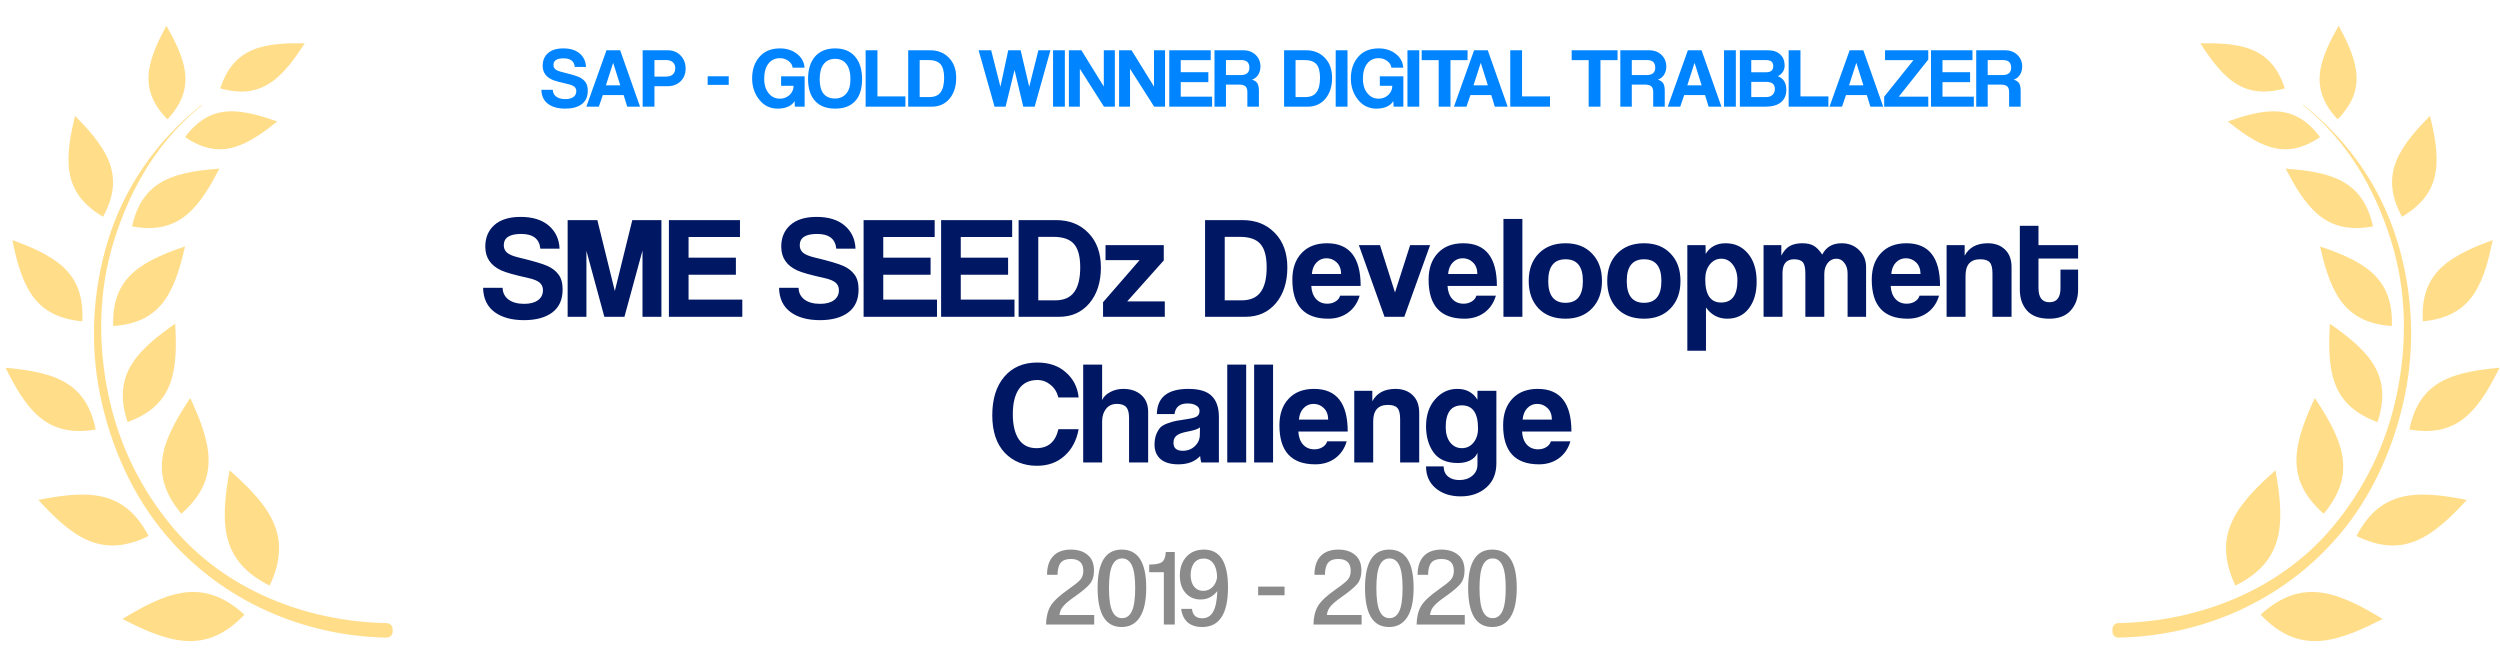 <svg width="412" height="108" viewBox="0 0 412 108" fill="none" xmlns="http://www.w3.org/2000/svg">
<path d="M63.73 102.684C50.449 102.441 37.276 97.259 28.663 87.136C23.18 80.691 19.507 73.097 17.814 64.85C16.123 56.605 16.223 47.976 18.715 39.894C21.654 30.369 26.404 22.906 33.294 17.334L33.233 17.279C25.567 23.369 20.432 31.087 17.801 39.614C15.26 47.849 14.774 56.68 16.497 65.08C18.22 73.478 21.788 81.641 27.377 88.211C36.719 99.191 50.156 104.814 63.691 105.082C63.969 105.087 64.21 104.991 64.409 104.797C64.608 104.603 64.707 104.363 64.707 104.085V103.681C64.707 103.138 64.271 102.695 63.729 102.685L63.73 102.684ZM11.489 23.502C11.256 25.207 11.199 26.813 11.435 28.302C11.67 29.789 12.207 31.177 13.164 32.455C14.046 33.631 15.289 34.722 16.988 35.719C17.929 33.986 18.432 32.411 18.579 30.953C18.739 29.364 18.482 27.897 17.916 26.501C17.35 25.101 16.473 23.754 15.395 22.416C14.504 21.309 13.474 20.207 12.366 19.087C11.994 20.622 11.68 22.098 11.489 23.501V23.502ZM25.677 7.805C25.079 9.237 24.658 10.624 24.52 11.972C24.382 13.318 24.526 14.649 25.064 15.981C25.552 17.193 26.369 18.415 27.594 19.662C28.789 18.388 29.577 17.146 30.038 15.923C30.545 14.578 30.66 13.243 30.491 11.9C30.323 10.558 29.87 9.183 29.24 7.765C28.73 6.619 28.105 5.447 27.418 4.243C26.759 5.46 26.162 6.645 25.677 7.804V7.805ZM42.507 22.366C43.56 21.684 44.62 20.883 45.702 20.017C44.393 19.555 43.129 19.149 41.914 18.853C40.408 18.487 38.971 18.288 37.612 18.362C36.262 18.435 34.971 18.787 33.739 19.525C32.619 20.196 31.539 21.193 30.498 22.597C31.944 23.58 33.293 24.165 34.572 24.429C35.98 24.72 37.315 24.625 38.615 24.249C39.917 23.872 41.207 23.21 42.507 22.366ZM3.189 64.745C4.142 66.256 5.172 67.573 6.356 68.6C7.538 69.626 8.895 70.374 10.514 70.75C12.011 71.098 13.739 71.134 15.768 70.786C15.36 68.763 14.705 67.162 13.843 65.895C12.91 64.523 11.725 63.528 10.341 62.795C8.956 62.062 7.356 61.577 5.6 61.233C4.137 60.947 2.565 60.758 0.919 60.608C1.653 62.089 2.396 63.487 3.189 64.746V64.745ZM3.146 44.047C3.671 45.726 4.316 47.236 5.179 48.507C6.04 49.776 7.139 50.827 8.584 51.593C9.915 52.3 11.544 52.769 13.553 52.952C13.673 50.936 13.452 49.255 12.954 47.834C12.412 46.293 11.539 45.049 10.412 44.005C9.287 42.965 7.89 42.101 6.306 41.329C4.991 40.689 3.553 40.115 2.036 39.559C2.359 41.144 2.711 42.654 3.147 44.047H3.146ZM29.277 45.072C29.745 43.693 30.133 42.192 30.494 40.614C28.959 41.135 27.506 41.674 26.185 42.279C24.591 43.008 23.175 43.838 22.016 44.861C20.863 45.878 19.958 47.101 19.381 48.625C18.849 50.033 18.589 51.707 18.66 53.726C20.675 53.592 22.313 53.163 23.659 52.489C25.117 51.759 26.242 50.734 27.135 49.483C28.03 48.231 28.712 46.737 29.277 45.072ZM33.927 31.694C34.708 30.501 35.439 29.182 36.162 27.786C34.588 27.905 33.085 28.061 31.692 28.31C30.005 28.612 28.461 29.054 27.111 29.74C25.769 30.421 24.613 31.358 23.692 32.663C22.844 33.864 22.189 35.383 21.763 37.306C23.7 37.667 25.355 37.659 26.791 37.349C28.351 37.014 29.667 36.317 30.82 35.349C31.973 34.381 32.984 33.133 33.926 31.694H33.927ZM25.028 104.255C26.873 104.977 28.659 105.475 30.397 105.612C32.133 105.749 33.838 105.522 35.53 104.789C37.105 104.106 38.684 102.98 40.283 101.298C38.573 99.735 36.919 98.723 35.295 98.151C33.554 97.538 31.837 97.43 30.115 97.688C28.395 97.946 26.648 98.569 24.859 99.419C23.333 100.143 21.778 101.033 20.181 102.004C21.844 102.861 23.458 103.639 25.027 104.254L25.028 104.255ZM9.882 85.96C11.298 87.213 12.735 88.243 14.244 88.935C15.75 89.626 17.351 89.98 19.11 89.879C20.739 89.785 22.514 89.3 24.486 88.329C23.468 86.378 22.323 84.938 21.064 83.901C19.706 82.781 18.204 82.122 16.581 81.79C14.955 81.457 13.186 81.441 11.303 81.615C9.716 81.761 8.044 82.044 6.305 82.387C7.505 83.689 8.686 84.903 9.882 85.96H9.882ZM33.286 70.266C32.766 68.753 32.097 67.198 31.355 65.595C30.377 67.064 29.478 68.499 28.732 69.915C27.851 71.588 27.19 73.227 26.875 74.856C26.561 76.486 26.595 78.127 27.109 79.809C27.585 81.37 28.478 82.98 29.887 84.664C31.54 83.214 32.668 81.76 33.378 80.29C34.144 78.704 34.429 77.09 34.368 75.433C34.307 73.78 33.903 72.057 33.287 70.266H33.286ZM28.947 58.074C29.011 56.589 28.963 55.005 28.865 53.351C27.51 54.3 26.239 55.242 25.113 56.214C23.762 57.381 22.614 58.597 21.773 59.925C20.935 61.246 20.399 62.699 20.269 64.357C20.149 65.889 20.372 67.602 21.02 69.556C22.959 68.85 24.442 67.964 25.566 66.924C26.785 65.792 27.593 64.47 28.11 62.993C28.628 61.513 28.869 59.859 28.946 58.074H28.947ZM41.689 81.216C40.553 79.979 39.242 78.754 37.836 77.509C37.508 79.35 37.24 81.121 37.116 82.803C36.97 84.783 37.02 86.636 37.4 88.332C37.78 90.028 38.502 91.589 39.703 92.991C40.822 94.297 42.364 95.474 44.442 96.504C45.432 94.406 45.911 92.527 45.979 90.809C46.051 88.966 45.648 87.295 44.893 85.727C44.141 84.161 43.032 82.677 41.689 81.216V81.216ZM46.154 7.235C44.577 7.367 43.123 7.639 41.833 8.149C40.545 8.657 39.407 9.415 38.453 10.527C37.58 11.545 36.853 12.865 36.299 14.566C38.021 15.052 39.522 15.183 40.855 15.025C42.312 14.852 43.575 14.328 44.712 13.544C45.851 12.758 46.886 11.7 47.874 10.463C48.679 9.455 49.45 8.331 50.221 7.138C48.806 7.114 47.445 7.129 46.155 7.236L46.154 7.235Z" fill="#FFDD89"/>
<path d="M349.105 102.684C362.387 102.441 375.559 97.259 384.172 87.136C389.656 80.691 393.329 73.097 395.021 64.85C396.712 56.605 396.613 47.976 394.12 39.894C391.181 30.369 386.432 22.906 379.542 17.334L379.602 17.279C387.268 23.369 392.404 31.087 395.034 39.614C397.576 47.849 398.062 56.68 396.338 65.08C394.615 73.478 391.048 81.641 385.458 88.211C376.116 99.191 362.68 104.814 349.144 105.082C348.866 105.087 348.626 104.991 348.427 104.797C348.228 104.603 348.128 104.363 348.128 104.085V103.681C348.128 103.138 348.564 102.695 349.106 102.685L349.105 102.684ZM401.347 23.502C401.58 25.207 401.637 26.813 401.4 28.302C401.165 29.789 400.629 31.177 399.671 32.455C398.79 33.631 397.547 34.722 395.848 35.719C394.907 33.986 394.404 32.411 394.257 30.953C394.096 29.364 394.354 27.897 394.919 26.501C395.486 25.101 396.363 23.754 397.441 22.416C398.332 21.309 399.362 20.207 400.469 19.087C400.841 20.622 401.155 22.098 401.347 23.501V23.502ZM387.158 7.805C387.756 9.237 388.177 10.624 388.316 11.972C388.454 13.318 388.309 14.649 387.772 15.981C387.283 17.193 386.467 18.415 385.242 19.662C384.046 18.388 383.258 17.146 382.797 15.923C382.291 14.578 382.175 13.243 382.344 11.9C382.513 10.558 382.965 9.183 383.596 7.765C384.106 6.619 384.731 5.447 385.418 4.243C386.076 5.46 386.673 6.645 387.158 7.804V7.805ZM370.328 22.366C369.276 21.684 368.215 20.883 367.133 20.017C368.442 19.555 369.707 19.149 370.921 18.853C372.428 18.487 373.864 18.288 375.223 18.362C376.573 18.435 377.864 18.787 379.096 19.525C380.217 20.196 381.297 21.193 382.338 22.597C380.891 23.58 379.543 24.165 378.263 24.429C376.856 24.72 375.52 24.625 374.22 24.249C372.918 23.872 371.629 23.21 370.328 22.366ZM409.646 64.745C408.693 66.256 407.663 67.573 406.479 68.6C405.297 69.626 403.94 70.374 402.322 70.75C400.825 71.098 399.096 71.134 397.067 70.786C397.475 68.763 398.13 67.162 398.992 65.895C399.925 64.523 401.111 63.528 402.495 62.795C403.879 62.062 405.48 61.577 407.235 61.233C408.698 60.947 410.27 60.758 411.917 60.608C411.182 62.089 410.439 63.487 409.646 64.746V64.745ZM409.69 44.047C409.165 45.726 408.52 47.236 407.657 48.507C406.795 49.776 405.696 50.827 404.251 51.593C402.921 52.3 401.292 52.769 399.283 52.952C399.163 50.936 399.383 49.255 399.882 47.834C400.423 46.293 401.297 45.049 402.424 44.005C403.549 42.965 404.946 42.101 406.529 41.329C407.844 40.689 409.282 40.115 410.799 39.559C410.476 41.144 410.125 42.654 409.689 44.047H409.69ZM383.559 45.072C383.09 43.693 382.703 42.192 382.342 40.614C383.876 41.135 385.329 41.674 386.65 42.279C388.244 43.008 389.66 43.838 390.819 44.861C391.973 45.878 392.878 47.101 393.454 48.625C393.987 50.033 394.247 51.707 394.175 53.726C392.16 53.592 390.522 53.163 389.176 52.489C387.718 51.759 386.594 50.734 385.7 49.483C384.805 48.231 384.123 46.737 383.559 45.072ZM378.908 31.694C378.128 30.501 377.396 29.182 376.673 27.786C378.248 27.905 379.75 28.061 381.143 28.31C382.83 28.612 384.375 29.054 385.724 29.74C387.067 30.421 388.223 31.358 389.143 32.663C389.992 33.864 390.646 35.383 391.073 37.306C389.135 37.667 387.481 37.659 386.044 37.349C384.484 37.014 383.169 36.317 382.015 35.349C380.862 34.381 379.851 33.133 378.909 31.694H378.908ZM387.807 104.255C385.963 104.977 384.176 105.475 382.439 105.612C380.702 105.749 378.997 105.522 377.306 104.789C375.73 104.106 374.151 102.98 372.553 101.298C374.262 99.735 375.917 98.723 377.54 98.151C379.281 97.538 380.998 97.43 382.72 97.688C384.44 97.946 386.187 98.569 387.977 99.419C389.503 100.143 391.058 101.033 392.655 102.004C390.991 102.861 389.378 103.639 387.808 104.254L387.807 104.255ZM402.953 85.96C401.537 87.213 400.101 88.243 398.592 88.935C397.085 89.626 395.484 89.98 393.725 89.879C392.096 89.785 390.321 89.3 388.349 88.329C389.367 86.378 390.512 84.938 391.771 83.901C393.129 82.781 394.631 82.122 396.254 81.79C397.881 81.457 399.65 81.441 401.533 81.615C403.119 81.761 404.791 82.044 406.53 82.387C405.331 83.689 404.149 84.903 402.954 85.96H402.953ZM379.549 70.266C380.069 68.753 380.738 67.198 381.48 65.595C382.459 67.064 383.358 68.499 384.103 69.915C384.984 71.588 385.646 73.227 385.96 74.856C386.274 76.486 386.241 78.127 385.726 79.809C385.25 81.37 384.357 82.98 382.948 84.664C381.295 83.214 380.167 81.76 379.457 80.29C378.691 78.704 378.407 77.09 378.467 75.433C378.528 73.78 378.932 72.057 379.548 70.266H379.549ZM383.888 58.074C383.824 56.589 383.873 55.005 383.971 53.351C385.326 54.3 386.597 55.242 387.722 56.214C389.073 57.381 390.221 58.597 391.063 59.925C391.9 61.246 392.437 62.699 392.567 64.357C392.686 65.889 392.463 67.602 391.816 69.556C389.876 68.85 388.393 67.964 387.269 66.924C386.051 65.792 385.243 64.47 384.726 62.993C384.208 61.513 383.967 59.859 383.889 58.074H383.888ZM371.147 81.216C372.283 79.979 373.593 78.754 375 77.509C375.328 79.35 375.595 81.121 375.719 82.803C375.866 84.783 375.816 86.636 375.436 88.332C375.055 90.028 374.334 91.589 373.132 92.991C372.013 94.297 370.471 95.474 368.394 96.504C367.403 94.406 366.924 92.527 366.857 90.809C366.784 88.966 367.188 87.295 367.942 85.727C368.694 84.161 369.804 82.677 371.147 81.216V81.216ZM366.682 7.235C368.258 7.367 369.713 7.639 371.003 8.149C372.29 8.657 373.429 9.415 374.382 10.527C375.255 11.545 375.983 12.865 376.536 14.566C374.814 15.052 373.314 15.183 371.981 15.025C370.523 14.852 369.26 14.328 368.123 13.544C366.984 12.758 365.949 11.7 364.961 10.463C364.157 9.455 363.385 8.331 362.614 7.138C364.03 7.114 365.391 7.129 366.681 7.236L366.682 7.235Z" fill="#FFDD89"/>
<path d="M180.328 102.919H172.39C172.414 101.695 172.66 100.681 173.128 99.877C173.608 99.073 174.58 98.161 176.044 97.141C177.028 96.457 177.688 95.929 178.024 95.557C178.36 95.173 178.528 94.675 178.528 94.063C178.528 92.767 177.838 92.119 176.458 92.119C175.702 92.119 175.15 92.329 174.802 92.749C174.466 93.169 174.292 93.829 174.28 94.729H172.552C172.552 93.397 172.888 92.371 173.56 91.651C174.244 90.931 175.222 90.571 176.494 90.571C177.634 90.571 178.552 90.865 179.248 91.453C179.944 92.029 180.292 92.887 180.292 94.027C180.292 94.963 180.046 95.719 179.554 96.295C179.062 96.859 178.162 97.597 176.854 98.509C176.134 99.013 175.588 99.481 175.216 99.913C174.856 100.333 174.652 100.813 174.604 101.353H180.328V102.919ZM183.298 100.705C183.658 101.485 184.198 101.875 184.918 101.875C185.638 101.875 186.178 101.485 186.538 100.705C186.898 99.925 187.078 98.665 187.078 96.925C187.078 95.197 186.898 93.949 186.538 93.181C186.178 92.413 185.638 92.029 184.918 92.029C184.198 92.029 183.658 92.413 183.298 93.181C182.938 93.937 182.758 95.185 182.758 96.925C182.758 98.665 182.938 99.925 183.298 100.705ZM184.846 103.333C182.206 103.333 180.886 101.185 180.886 96.889C180.886 92.677 182.212 90.571 184.864 90.571C187.552 90.571 188.896 92.665 188.896 96.853C188.896 99.025 188.542 100.651 187.834 101.731C187.138 102.799 186.142 103.333 184.846 103.333ZM193.6 102.919H191.8V94.297H189.388V93.037C190.408 93.037 191.104 92.905 191.476 92.641C191.86 92.365 192.076 91.807 192.124 90.967H193.6V102.919ZM194.654 100.345H196.436C196.544 101.377 197.108 101.893 198.128 101.893C198.92 101.893 199.52 101.533 199.928 100.813C200.336 100.081 200.564 98.947 200.612 97.411C199.892 98.335 198.974 98.797 197.858 98.797C196.85 98.797 196.028 98.443 195.392 97.735C194.756 97.027 194.438 96.067 194.438 94.855C194.438 93.595 194.792 92.569 195.5 91.777C196.22 90.973 197.192 90.571 198.416 90.571C201.056 90.571 202.376 92.647 202.376 96.799C202.376 101.155 200.954 103.333 198.11 103.333C197.126 103.333 196.334 103.081 195.734 102.577C195.146 102.061 194.786 101.317 194.654 100.345ZM200.576 95.161C200.564 94.165 200.36 93.397 199.964 92.857C199.568 92.317 199.034 92.047 198.362 92.047C197.69 92.047 197.162 92.299 196.778 92.803C196.406 93.307 196.22 93.961 196.22 94.765C196.22 95.557 196.406 96.193 196.778 96.673C197.162 97.141 197.666 97.375 198.29 97.375C198.878 97.375 199.382 97.171 199.802 96.763C200.222 96.355 200.48 95.821 200.576 95.161ZM211.695 98.095H207.339V96.673H211.695V98.095ZM224.396 102.919H216.458C216.482 101.695 216.728 100.681 217.196 99.877C217.676 99.073 218.648 98.161 220.112 97.141C221.096 96.457 221.756 95.929 222.092 95.557C222.428 95.173 222.596 94.675 222.596 94.063C222.596 92.767 221.906 92.119 220.526 92.119C219.77 92.119 219.218 92.329 218.87 92.749C218.534 93.169 218.36 93.829 218.348 94.729H216.62C216.62 93.397 216.956 92.371 217.628 91.651C218.312 90.931 219.29 90.571 220.562 90.571C221.702 90.571 222.62 90.865 223.316 91.453C224.012 92.029 224.36 92.887 224.36 94.027C224.36 94.963 224.114 95.719 223.622 96.295C223.13 96.859 222.23 97.597 220.922 98.509C220.202 99.013 219.656 99.481 219.284 99.913C218.924 100.333 218.72 100.813 218.672 101.353H224.396V102.919ZM227.366 100.705C227.726 101.485 228.266 101.875 228.986 101.875C229.706 101.875 230.246 101.485 230.606 100.705C230.966 99.925 231.146 98.665 231.146 96.925C231.146 95.197 230.966 93.949 230.606 93.181C230.246 92.413 229.706 92.029 228.986 92.029C228.266 92.029 227.726 92.413 227.366 93.181C227.006 93.937 226.826 95.185 226.826 96.925C226.826 98.665 227.006 99.925 227.366 100.705ZM228.914 103.333C226.274 103.333 224.954 101.185 224.954 96.889C224.954 92.677 226.28 90.571 228.932 90.571C231.62 90.571 232.964 92.665 232.964 96.853C232.964 99.025 232.61 100.651 231.902 101.731C231.206 102.799 230.21 103.333 228.914 103.333ZM241.394 102.919H233.456C233.48 101.695 233.726 100.681 234.194 99.877C234.674 99.073 235.646 98.161 237.11 97.141C238.094 96.457 238.754 95.929 239.09 95.557C239.426 95.173 239.594 94.675 239.594 94.063C239.594 92.767 238.904 92.119 237.524 92.119C236.768 92.119 236.216 92.329 235.868 92.749C235.532 93.169 235.358 93.829 235.346 94.729H233.618C233.618 93.397 233.954 92.371 234.626 91.651C235.31 90.931 236.288 90.571 237.56 90.571C238.7 90.571 239.618 90.865 240.314 91.453C241.01 92.029 241.358 92.887 241.358 94.027C241.358 94.963 241.112 95.719 240.62 96.295C240.128 96.859 239.228 97.597 237.92 98.509C237.2 99.013 236.654 99.481 236.282 99.913C235.922 100.333 235.718 100.813 235.67 101.353H241.394V102.919ZM244.364 100.705C244.724 101.485 245.264 101.875 245.984 101.875C246.704 101.875 247.244 101.485 247.604 100.705C247.964 99.925 248.144 98.665 248.144 96.925C248.144 95.197 247.964 93.949 247.604 93.181C247.244 92.413 246.704 92.029 245.984 92.029C245.264 92.029 244.724 92.413 244.364 93.181C244.004 93.937 243.824 95.185 243.824 96.925C243.824 98.665 244.004 99.925 244.364 100.705ZM245.912 103.333C243.272 103.333 241.952 101.185 241.952 96.889C241.952 92.677 243.278 90.571 245.93 90.571C248.618 90.571 249.962 92.665 249.962 96.853C249.962 99.025 249.608 100.651 248.9 101.731C248.204 102.799 247.208 103.333 245.912 103.333Z" fill="#8B8B8B"/>
<path d="M96.572 11.028H94.724C94.631 10.085 94.015 9.614 92.876 9.614C91.765 9.614 91.21 9.978 91.21 10.706C91.21 11.005 91.322 11.247 91.546 11.434C91.77 11.611 92.139 11.761 92.652 11.882C94.015 12.209 94.934 12.479 95.41 12.694C95.867 12.899 96.222 13.175 96.474 13.52C96.735 13.865 96.866 14.341 96.866 14.948C96.866 15.937 96.53 16.679 95.858 17.174C95.195 17.659 94.295 17.902 93.156 17.902C91.971 17.902 91.023 17.641 90.314 17.118C89.605 16.586 89.241 15.811 89.222 14.794H91.098C91.107 15.27 91.299 15.648 91.672 15.928C92.045 16.199 92.545 16.334 93.17 16.334C93.739 16.334 94.183 16.217 94.5 15.984C94.817 15.751 94.976 15.429 94.976 15.018C94.976 14.729 94.873 14.491 94.668 14.304C94.463 14.117 94.085 13.963 93.534 13.842C92.293 13.571 91.443 13.333 90.986 13.128C89.95 12.661 89.432 11.896 89.432 10.832C89.432 9.973 89.721 9.283 90.3 8.76C90.888 8.237 91.733 7.976 92.834 7.976C93.982 7.976 94.883 8.256 95.536 8.816C96.189 9.376 96.535 10.113 96.572 11.028ZM102.217 14.066L101.055 10.37H101.041L99.851 14.066H102.217ZM105.479 17.58H103.365L102.777 15.662H99.347L98.689 17.58H96.631L99.949 8.284H102.203L105.479 17.58ZM107.853 12.624H109.701C110.243 12.624 110.639 12.503 110.891 12.26C111.153 12.008 111.283 11.667 111.283 11.238C111.283 10.827 111.153 10.501 110.891 10.258C110.63 10.015 110.233 9.894 109.701 9.894H107.853V12.624ZM107.853 17.58H105.907V8.284H110.009C110.905 8.284 111.624 8.573 112.165 9.152C112.716 9.721 112.991 10.435 112.991 11.294C112.991 12.153 112.716 12.853 112.165 13.394C111.624 13.935 110.905 14.206 110.009 14.206H107.853V17.58ZM120.095 13.982H116.623V12.568H120.095V13.982ZM132.603 17.58H130.993L130.951 16.656C130.727 17.048 130.368 17.356 129.873 17.58C129.379 17.795 128.809 17.902 128.165 17.902C126.924 17.902 125.911 17.412 125.127 16.432C124.343 15.443 123.951 14.271 123.951 12.918C123.951 11.481 124.353 10.3 125.155 9.376C125.958 8.443 127.083 7.976 128.529 7.976C129.64 7.976 130.578 8.275 131.343 8.872C132.109 9.469 132.524 10.23 132.589 11.154H130.629C130.583 10.725 130.354 10.356 129.943 10.048C129.533 9.74 129.061 9.586 128.529 9.586C127.736 9.586 127.106 9.885 126.639 10.482C126.173 11.079 125.939 11.919 125.939 13.002C125.939 13.543 126.023 14.052 126.191 14.528C126.369 15.004 126.658 15.415 127.059 15.76C127.461 16.096 127.946 16.264 128.515 16.264C129.15 16.264 129.687 16.059 130.125 15.648C130.564 15.228 130.783 14.724 130.783 14.136H128.725V12.582H132.603V17.58ZM137.632 16.236C138.379 16.236 138.986 15.97 139.452 15.438C139.919 14.897 140.152 14.103 140.152 13.058C140.152 11.966 139.933 11.135 139.494 10.566C139.065 9.987 138.444 9.698 137.632 9.698C136.811 9.698 136.181 9.987 135.742 10.566C135.304 11.135 135.084 11.966 135.084 13.058C135.084 15.177 135.934 16.236 137.632 16.236ZM137.632 17.902C136.204 17.902 135.103 17.482 134.328 16.642C133.554 15.793 133.166 14.584 133.166 13.016C133.166 11.429 133.554 10.193 134.328 9.306C135.112 8.419 136.214 7.976 137.632 7.976C139.051 7.976 140.143 8.424 140.908 9.32C141.683 10.207 142.07 11.453 142.07 13.058C142.07 14.645 141.688 15.849 140.922 16.67C140.166 17.491 139.07 17.902 137.632 17.902ZM149.209 17.58H142.657V8.284H144.603V15.886H149.209V17.58ZM151.561 15.998H153.171C154.011 15.998 154.622 15.737 155.005 15.214C155.397 14.691 155.593 13.898 155.593 12.834C155.593 11.779 155.392 11.028 154.991 10.58C154.599 10.123 153.936 9.894 153.003 9.894H151.561V15.998ZM153.563 17.58H149.671V8.284H153.269C154.548 8.284 155.584 8.695 156.377 9.516C157.18 10.337 157.581 11.443 157.581 12.834C157.581 14.253 157.212 15.401 156.475 16.278C155.738 17.146 154.767 17.58 153.563 17.58ZM170.512 17.58H168.636L167.194 11.532L165.724 17.58H163.904L161.272 8.284H163.344L164.87 14.304L166.158 8.284H168.202L169.616 14.304L171.128 8.284H173.116L170.512 17.58ZM175.488 17.58H173.542V8.284H175.488V17.58ZM183.727 17.58H181.935L177.959 11.336V17.58H176.153V8.284H178.211L181.907 14.262V8.284H183.727V17.58ZM191.999 17.58H190.207L186.231 11.336V17.58H184.425V8.284H186.483L190.179 14.262V8.284H191.999V17.58ZM199.752 17.58H192.696V8.284H199.528V9.908H194.586V11.896H199.136V13.534H194.586V15.928H199.752V17.58ZM204.543 9.894H202.037V12.372H204.473C205.425 12.372 205.901 11.961 205.901 11.14C205.901 10.309 205.449 9.894 204.543 9.894ZM207.469 17.58H205.565V15.186C205.565 14.729 205.458 14.407 205.243 14.22C205.038 14.033 204.66 13.94 204.109 13.94H202.037V17.58H200.147V8.284H204.865C205.715 8.284 206.401 8.536 206.923 9.04C207.455 9.544 207.721 10.188 207.721 10.972C207.721 11.476 207.6 11.924 207.357 12.316C207.115 12.699 206.774 12.969 206.335 13.128C206.755 13.259 207.049 13.459 207.217 13.73C207.385 14.001 207.469 14.407 207.469 14.948V17.58ZM213.508 15.998H215.118C215.958 15.998 216.569 15.737 216.952 15.214C217.344 14.691 217.54 13.898 217.54 12.834C217.54 11.779 217.339 11.028 216.938 10.58C216.546 10.123 215.883 9.894 214.95 9.894H213.508V15.998ZM215.51 17.58H211.618V8.284H215.216C216.495 8.284 217.531 8.695 218.324 9.516C219.127 10.337 219.528 11.443 219.528 12.834C219.528 14.253 219.159 15.401 218.422 16.278C217.685 17.146 216.714 17.58 215.51 17.58ZM222.068 17.58H220.122V8.284H222.068V17.58ZM231.273 17.58H229.663L229.621 16.656C229.397 17.048 229.038 17.356 228.543 17.58C228.049 17.795 227.479 17.902 226.835 17.902C225.594 17.902 224.581 17.412 223.797 16.432C223.013 15.443 222.621 14.271 222.621 12.918C222.621 11.481 223.023 10.3 223.825 9.376C224.628 8.443 225.753 7.976 227.199 7.976C228.31 7.976 229.248 8.275 230.013 8.872C230.779 9.469 231.194 10.23 231.259 11.154H229.299C229.253 10.725 229.024 10.356 228.613 10.048C228.203 9.74 227.731 9.586 227.199 9.586C226.406 9.586 225.776 9.885 225.309 10.482C224.843 11.079 224.609 11.919 224.609 13.002C224.609 13.543 224.693 14.052 224.861 14.528C225.039 15.004 225.328 15.415 225.729 15.76C226.131 16.096 226.616 16.264 227.185 16.264C227.82 16.264 228.357 16.059 228.795 15.648C229.234 15.228 229.453 14.724 229.453 14.136H227.395V12.582H231.273V17.58ZM233.894 17.58H231.948V8.284H233.894V17.58ZM239.04 17.58H237.094V9.908H234.294V8.284H241.854V9.908H239.04V17.58ZM245.198 14.066L244.036 10.37H244.022L242.832 14.066H245.198ZM248.46 17.58H246.346L245.758 15.662H242.328L241.67 17.58H239.612L242.93 8.284H245.184L248.46 17.58ZM255.44 17.58H248.888V8.284H250.834V15.886H255.44V17.58ZM263.758 17.58H261.812V9.908H259.012V8.284H266.572V9.908H263.758V17.58ZM271.426 9.894H268.92V12.372H271.356C272.308 12.372 272.784 11.961 272.784 11.14C272.784 10.309 272.332 9.894 271.426 9.894ZM274.352 17.58H272.448V15.186C272.448 14.729 272.341 14.407 272.126 14.22C271.921 14.033 271.543 13.94 270.992 13.94H268.92V17.58H267.03V8.284H271.748C272.598 8.284 273.284 8.536 273.806 9.04C274.338 9.544 274.604 10.188 274.604 10.972C274.604 11.476 274.483 11.924 274.24 12.316C273.998 12.699 273.657 12.969 273.218 13.128C273.638 13.259 273.932 13.459 274.1 13.73C274.268 14.001 274.352 14.407 274.352 14.948V17.58ZM280.43 14.066L279.268 10.37H279.254L278.064 14.066H280.43ZM283.692 17.58H281.578L280.99 15.662H277.56L276.902 17.58H274.844L278.162 8.284H280.416L283.692 17.58ZM286.066 17.58H284.12V8.284H286.066V17.58ZM288.607 15.998H291.071C291.51 15.998 291.855 15.877 292.107 15.634C292.369 15.382 292.499 15.06 292.499 14.668C292.499 13.884 292.033 13.492 291.099 13.492H288.607V15.998ZM290.945 9.894H288.607V11.91H291.057C291.841 11.91 292.233 11.574 292.233 10.902C292.233 10.547 292.131 10.291 291.925 10.132C291.729 9.973 291.403 9.894 290.945 9.894ZM290.917 17.58H286.731V8.284H291.309C292.205 8.284 292.896 8.513 293.381 8.97C293.867 9.418 294.109 10.034 294.109 10.818C294.109 11.21 294.002 11.565 293.787 11.882C293.573 12.19 293.302 12.414 292.975 12.554C293.918 12.909 294.389 13.66 294.389 14.808C294.389 15.676 294.095 16.357 293.507 16.852C292.919 17.337 292.056 17.58 290.917 17.58ZM301.322 17.58H294.77V8.284H296.716V15.886H301.322V17.58ZM307.09 14.066L305.928 10.37H305.914L304.724 14.066H307.09ZM310.352 17.58H308.238L307.65 15.662H304.22L303.562 17.58H301.504L304.822 8.284H307.076L310.352 17.58ZM317.78 17.58H310.514V15.928L315.344 9.908H310.654V8.284H317.78V9.81L312.922 15.928H317.78V17.58ZM325.287 17.58H318.231V8.284H325.063V9.908H320.121V11.896H324.671V13.534H320.121V15.928H325.287V17.58ZM330.079 9.894H327.573V12.372H330.009C330.961 12.372 331.437 11.961 331.437 11.14C331.437 10.309 330.984 9.894 330.079 9.894ZM333.005 17.58H331.101V15.186C331.101 14.729 330.993 14.407 330.779 14.22C330.573 14.033 330.195 13.94 329.645 13.94H327.573V17.58H325.683V8.284H330.401C331.25 8.284 331.936 8.536 332.459 9.04C332.991 9.544 333.257 10.188 333.257 10.972C333.257 11.476 333.135 11.924 332.893 12.316C332.65 12.699 332.309 12.969 331.871 13.128C332.291 13.259 332.585 13.459 332.753 13.73C332.921 14.001 333.005 14.407 333.005 14.948V17.58Z" fill="#0084FF"/>
<path d="M92.216 40.977H89.048C88.888 39.361 87.832 38.553 85.88 38.553C83.976 38.553 83.024 39.177 83.024 40.425C83.024 40.937 83.216 41.353 83.6 41.673C83.984 41.977 84.616 42.233 85.496 42.441C87.832 43.001 89.408 43.465 90.224 43.833C91.008 44.185 91.616 44.657 92.048 45.249C92.496 45.841 92.72 46.657 92.72 47.697C92.72 49.393 92.144 50.665 90.992 51.513C89.856 52.345 88.312 52.761 86.36 52.761C84.328 52.761 82.704 52.313 81.488 51.417C80.272 50.505 79.648 49.177 79.616 47.433H82.832C82.848 48.249 83.176 48.897 83.816 49.377C84.456 49.841 85.312 50.073 86.384 50.073C87.36 50.073 88.12 49.873 88.664 49.473C89.208 49.073 89.48 48.521 89.48 47.817C89.48 47.321 89.304 46.913 88.952 46.593C88.6 46.273 87.952 46.009 87.008 45.801C84.88 45.337 83.424 44.929 82.64 44.577C80.864 43.777 79.976 42.465 79.976 40.641C79.976 39.169 80.472 37.985 81.464 37.089C82.472 36.193 83.92 35.745 85.808 35.745C87.776 35.745 89.32 36.225 90.44 37.185C91.56 38.145 92.152 39.409 92.216 40.977ZM109.003 52.209H105.883V41.289L102.907 52.209H99.595L96.643 41.337V52.209H93.547V36.273H98.443L101.323 47.961L104.203 36.273H109.003V52.209ZM122.331 52.209H110.235V36.273H121.947V39.057H113.475V42.465H121.275V45.273H113.475V49.377H122.331V52.209ZM140.989 40.977H137.821C137.661 39.361 136.605 38.553 134.653 38.553C132.749 38.553 131.797 39.177 131.797 40.425C131.797 40.937 131.989 41.353 132.373 41.673C132.757 41.977 133.389 42.233 134.269 42.441C136.605 43.001 138.181 43.465 138.997 43.833C139.781 44.185 140.389 44.657 140.821 45.249C141.269 45.841 141.493 46.657 141.493 47.697C141.493 49.393 140.917 50.665 139.765 51.513C138.629 52.345 137.085 52.761 135.133 52.761C133.101 52.761 131.477 52.313 130.261 51.417C129.045 50.505 128.421 49.177 128.389 47.433H131.605C131.621 48.249 131.949 48.897 132.589 49.377C133.229 49.841 134.085 50.073 135.157 50.073C136.133 50.073 136.893 49.873 137.437 49.473C137.981 49.073 138.253 48.521 138.253 47.817C138.253 47.321 138.077 46.913 137.725 46.593C137.373 46.273 136.725 46.009 135.781 45.801C133.653 45.337 132.197 44.929 131.413 44.577C129.637 43.777 128.749 42.465 128.749 40.641C128.749 39.169 129.245 37.985 130.237 37.089C131.245 36.193 132.693 35.745 134.581 35.745C136.549 35.745 138.093 36.225 139.213 37.185C140.333 38.145 140.925 39.409 140.989 40.977ZM154.417 52.209H142.321V36.273H154.033V39.057H145.561V42.465H153.361V45.273H145.561V49.377H154.417V52.209ZM167.19 52.209H155.094V36.273H166.806V39.057H158.334V42.465H166.134V45.273H158.334V49.377H167.19V52.209ZM171.108 49.497H173.868C175.308 49.497 176.356 49.049 177.012 48.153C177.684 47.257 178.02 45.897 178.02 44.073C178.02 42.265 177.676 40.977 176.988 40.209C176.316 39.425 175.18 39.033 173.58 39.033H171.108V49.497ZM174.54 52.209H167.868V36.273H174.036C176.228 36.273 178.004 36.977 179.364 38.385C180.74 39.793 181.428 41.689 181.428 44.073C181.428 46.505 180.796 48.473 179.532 49.977C178.268 51.465 176.604 52.209 174.54 52.209ZM191.958 52.209H181.782V49.809L187.806 42.873H182.19V40.401H191.79V42.921L185.766 49.665H191.958V52.209ZM201.834 49.497H204.594C206.034 49.497 207.082 49.049 207.738 48.153C208.41 47.257 208.746 45.897 208.746 44.073C208.746 42.265 208.402 40.977 207.714 40.209C207.042 39.425 205.906 39.033 204.306 39.033H201.834V49.497ZM205.266 52.209H198.594V36.273H204.762C206.954 36.273 208.73 36.977 210.09 38.385C211.466 39.793 212.154 41.689 212.154 44.073C212.154 46.505 211.522 48.473 210.258 49.977C208.994 51.465 207.33 52.209 205.266 52.209ZM216.196 45.153H221.02C221.004 44.321 220.756 43.681 220.276 43.233C219.812 42.785 219.252 42.561 218.596 42.561C217.956 42.561 217.412 42.793 216.964 43.257C216.516 43.721 216.26 44.353 216.196 45.153ZM224.236 47.121H216.1C216.148 48.017 216.404 48.729 216.868 49.257C217.348 49.785 217.972 50.049 218.74 50.049C219.252 50.049 219.7 49.929 220.084 49.689C220.484 49.449 220.74 49.129 220.852 48.729H224.068C223.716 49.929 223.076 50.865 222.148 51.537C221.236 52.193 220.148 52.521 218.884 52.521C214.948 52.521 212.98 50.377 212.98 46.089C212.98 44.249 213.484 42.793 214.492 41.721C215.5 40.633 216.9 40.089 218.692 40.089C222.388 40.089 224.236 42.433 224.236 47.121ZM231.43 52.209H228.166L223.942 40.401H227.422L229.894 48.201L232.39 40.401H235.678L231.43 52.209ZM238.649 45.153H243.473C243.457 44.321 243.209 43.681 242.729 43.233C242.265 42.785 241.705 42.561 241.049 42.561C240.409 42.561 239.865 42.793 239.417 43.257C238.969 43.721 238.713 44.353 238.649 45.153ZM246.689 47.121H238.553C238.601 48.017 238.857 48.729 239.321 49.257C239.801 49.785 240.425 50.049 241.193 50.049C241.705 50.049 242.153 49.929 242.537 49.689C242.937 49.449 243.193 49.129 243.305 48.729H246.521C246.169 49.929 245.529 50.865 244.601 51.537C243.689 52.193 242.601 52.521 241.337 52.521C237.401 52.521 235.433 50.377 235.433 46.089C235.433 44.249 235.937 42.793 236.945 41.721C237.953 40.633 239.353 40.089 241.145 40.089C244.841 40.089 246.689 42.433 246.689 47.121ZM250.888 52.209H247.768V36.081H250.888V52.209ZM255.149 46.305C255.149 48.705 256.101 49.905 258.005 49.905C259.909 49.905 260.861 48.705 260.861 46.305C260.861 43.921 259.909 42.729 258.005 42.729C256.101 42.729 255.149 43.921 255.149 46.305ZM258.005 52.521C256.117 52.521 254.629 51.953 253.541 50.817C252.469 49.681 251.933 48.177 251.933 46.305C251.933 44.417 252.477 42.913 253.565 41.793C254.669 40.657 256.149 40.089 258.005 40.089C259.845 40.089 261.301 40.657 262.373 41.793C263.461 42.913 264.005 44.417 264.005 46.305C264.005 48.177 263.461 49.681 262.373 50.817C261.285 51.953 259.829 52.521 258.005 52.521ZM268.087 46.305C268.087 48.705 269.039 49.905 270.943 49.905C272.847 49.905 273.799 48.705 273.799 46.305C273.799 43.921 272.847 42.729 270.943 42.729C269.039 42.729 268.087 43.921 268.087 46.305ZM270.943 52.521C269.055 52.521 267.567 51.953 266.479 50.817C265.407 49.681 264.871 48.177 264.871 46.305C264.871 44.417 265.415 42.913 266.503 41.793C267.607 40.657 269.087 40.089 270.943 40.089C272.783 40.089 274.239 40.657 275.311 41.793C276.399 42.913 276.943 44.417 276.943 46.305C276.943 48.177 276.399 49.681 275.311 50.817C274.223 51.953 272.767 52.521 270.943 52.521ZM283.64 49.857C285.432 49.857 286.328 48.641 286.328 46.209C286.328 45.153 286.08 44.297 285.584 43.641C285.088 42.969 284.448 42.633 283.664 42.633C282.912 42.633 282.28 42.953 281.768 43.593C281.272 44.217 281.024 45.025 281.024 46.017C281.024 48.577 281.896 49.857 283.64 49.857ZM281.144 57.801H278.072V40.401H281.072L281.096 41.841C281.816 40.673 282.912 40.089 284.384 40.089C285.904 40.089 287.136 40.657 288.08 41.793C289.024 42.929 289.496 44.473 289.496 46.425C289.496 48.249 289.064 49.721 288.2 50.841C287.336 51.961 286.152 52.521 284.648 52.521C283.192 52.521 282.024 51.905 281.144 50.673V57.801ZM307.531 52.209H304.483V45.057C304.483 44.353 304.307 43.777 303.955 43.329C303.619 42.865 303.179 42.633 302.635 42.633C302.059 42.633 301.579 42.873 301.195 43.353C300.827 43.833 300.643 44.433 300.643 45.153V52.209H297.523V45.105C297.523 44.177 297.387 43.553 297.115 43.233C296.843 42.897 296.355 42.729 295.651 42.729C294.387 42.729 293.755 43.497 293.755 45.033V52.209H290.635V40.401H293.563V42.129C293.947 41.377 294.411 40.849 294.955 40.545C295.515 40.241 296.203 40.089 297.019 40.089C297.803 40.089 298.427 40.225 298.891 40.497C299.371 40.769 299.843 41.257 300.307 41.961C300.931 40.713 301.995 40.089 303.499 40.089C304.667 40.089 305.627 40.465 306.379 41.217C307.147 41.969 307.531 42.905 307.531 44.025V52.209ZM311.681 45.153H316.505C316.489 44.321 316.241 43.681 315.761 43.233C315.297 42.785 314.737 42.561 314.081 42.561C313.441 42.561 312.897 42.793 312.449 43.257C312.001 43.721 311.745 44.353 311.681 45.153ZM319.721 47.121H311.585C311.633 48.017 311.889 48.729 312.353 49.257C312.833 49.785 313.457 50.049 314.225 50.049C314.737 50.049 315.185 49.929 315.569 49.689C315.969 49.449 316.225 49.129 316.337 48.729H319.553C319.201 49.929 318.561 50.865 317.633 51.537C316.721 52.193 315.633 52.521 314.369 52.521C310.433 52.521 308.465 50.377 308.465 46.089C308.465 44.249 308.969 42.793 309.977 41.721C310.985 40.633 312.385 40.089 314.177 40.089C317.873 40.089 319.721 42.433 319.721 47.121ZM331.503 52.209H328.359V45.057C328.359 44.161 328.207 43.553 327.903 43.233C327.615 42.897 327.095 42.729 326.343 42.729C324.727 42.729 323.919 43.633 323.919 45.441V52.209H320.799V40.401H323.775V42.129C324.511 40.769 325.783 40.089 327.591 40.089C328.759 40.089 329.703 40.433 330.423 41.121C331.143 41.809 331.503 42.777 331.503 44.025V52.209ZM339.565 47.505V44.433H342.469V47.793C342.469 49.137 342.061 50.265 341.245 51.177C340.445 52.073 339.261 52.521 337.693 52.521C336.061 52.521 334.845 52.073 334.045 51.177C333.261 50.281 332.869 49.145 332.869 47.769V37.209H335.941V40.401H342.469V42.609H335.941V47.457C335.941 49.025 336.541 49.809 337.741 49.809C338.957 49.809 339.565 49.041 339.565 47.505ZM174.423 70.737H177.759C177.423 72.577 176.647 74.041 175.431 75.129C174.231 76.217 172.719 76.761 170.895 76.761C168.719 76.761 166.943 76.041 165.567 74.601C164.207 73.145 163.527 71.089 163.527 68.433C163.527 65.745 164.191 63.625 165.519 62.073C166.847 60.521 168.655 59.745 170.943 59.745C172.879 59.745 174.455 60.289 175.671 61.377C176.903 62.465 177.599 63.841 177.759 65.505H174.423C174.199 64.625 173.767 63.929 173.127 63.417C172.487 62.889 171.767 62.625 170.967 62.625C169.623 62.625 168.607 63.121 167.919 64.113C167.247 65.089 166.911 66.465 166.911 68.241C166.911 70.033 167.239 71.417 167.895 72.393C168.551 73.369 169.519 73.857 170.799 73.857C172.735 73.857 173.943 72.817 174.423 70.737ZM189.214 76.209H186.07V68.889C186.07 68.025 185.91 67.425 185.59 67.089C185.286 66.737 184.774 66.561 184.054 66.561C183.302 66.561 182.71 66.833 182.278 67.377C181.846 67.921 181.63 68.609 181.63 69.441V76.209H178.51V60.081H181.63V65.937C181.854 65.409 182.294 64.969 182.95 64.617C183.606 64.265 184.326 64.089 185.11 64.089C186.342 64.089 187.334 64.425 188.086 65.097C188.838 65.769 189.214 66.689 189.214 67.857V76.209ZM197.732 71.721L197.756 70.425C197.5 70.681 196.828 70.913 195.74 71.121C194.86 71.281 194.244 71.505 193.892 71.793C193.556 72.065 193.388 72.457 193.388 72.969C193.388 73.849 193.892 74.289 194.9 74.289C195.7 74.289 196.364 74.041 196.892 73.545C197.436 73.033 197.716 72.425 197.732 71.721ZM200.876 76.209H197.972C197.876 75.905 197.812 75.553 197.78 75.153C196.948 76.065 195.756 76.521 194.204 76.521C192.908 76.521 191.924 76.233 191.252 75.657C190.596 75.065 190.268 74.273 190.268 73.281C190.268 72.625 190.364 72.057 190.556 71.577C190.748 71.097 190.972 70.721 191.228 70.449C191.5 70.177 191.908 69.945 192.452 69.753C192.996 69.561 193.476 69.425 193.892 69.345C194.308 69.265 194.908 69.169 195.692 69.057C196.46 68.945 196.98 68.801 197.252 68.625C197.54 68.433 197.684 68.129 197.684 67.713C197.684 67.329 197.5 67.033 197.132 66.825C196.78 66.601 196.3 66.489 195.692 66.489C194.428 66.489 193.716 67.073 193.556 68.241H190.652C190.7 65.473 192.428 64.089 195.836 64.089C197.644 64.089 198.932 64.481 199.7 65.265C200.484 66.033 200.876 67.193 200.876 68.745V76.209ZM205.372 76.209H202.252V60.081H205.372V76.209ZM209.802 76.209H206.682V60.081H209.802V76.209ZM214.064 69.153H218.888C218.872 68.321 218.624 67.681 218.144 67.233C217.68 66.785 217.12 66.561 216.464 66.561C215.824 66.561 215.28 66.793 214.832 67.257C214.384 67.721 214.128 68.353 214.064 69.153ZM222.104 71.121H213.968C214.016 72.017 214.272 72.729 214.736 73.257C215.216 73.785 215.84 74.049 216.608 74.049C217.12 74.049 217.568 73.929 217.952 73.689C218.352 73.449 218.608 73.129 218.72 72.729H221.936C221.584 73.929 220.944 74.865 220.016 75.537C219.104 76.193 218.016 76.521 216.752 76.521C212.816 76.521 210.848 74.377 210.848 70.089C210.848 68.249 211.352 66.793 212.36 65.721C213.368 64.633 214.768 64.089 216.56 64.089C220.256 64.089 222.104 66.433 222.104 71.121ZM233.886 76.209H230.742V69.057C230.742 68.161 230.59 67.553 230.286 67.233C229.998 66.897 229.478 66.729 228.726 66.729C227.11 66.729 226.302 67.633 226.302 69.441V76.209H223.182V64.401H226.158V66.129C226.894 64.769 228.166 64.089 229.974 64.089C231.142 64.089 232.086 64.433 232.806 65.121C233.526 65.809 233.886 66.777 233.886 68.025V76.209ZM240.916 73.857C241.684 73.857 242.316 73.561 242.812 72.969C243.324 72.361 243.58 71.569 243.58 70.593C243.58 68.065 242.692 66.801 240.916 66.801C239.14 66.801 238.252 68.001 238.252 70.401C238.252 71.441 238.5 72.281 238.996 72.921C239.492 73.545 240.132 73.857 240.916 73.857ZM243.484 76.569V74.625C243.276 75.153 242.876 75.569 242.284 75.873C241.708 76.161 241.028 76.305 240.244 76.305C238.436 76.305 237.108 75.729 236.26 74.577C235.428 73.409 235.012 71.961 235.012 70.233C235.012 68.425 235.508 66.953 236.5 65.817C237.492 64.665 238.716 64.089 240.172 64.089C241.644 64.089 242.748 64.681 243.484 65.865V64.401H246.604V76.329C246.604 78.041 246.052 79.377 244.948 80.337C243.844 81.313 242.436 81.801 240.724 81.801C239.044 81.801 237.668 81.353 236.596 80.457C235.54 79.561 235.012 78.361 235.012 76.857H237.916C237.916 77.561 238.148 78.113 238.612 78.513C239.092 78.913 239.724 79.113 240.508 79.113C241.356 79.113 242.06 78.881 242.62 78.417C243.196 77.953 243.484 77.337 243.484 76.569ZM250.931 69.153H255.755C255.739 68.321 255.491 67.681 255.011 67.233C254.547 66.785 253.987 66.561 253.331 66.561C252.691 66.561 252.147 66.793 251.699 67.257C251.251 67.721 250.995 68.353 250.931 69.153ZM258.971 71.121H250.835C250.883 72.017 251.139 72.729 251.603 73.257C252.083 73.785 252.707 74.049 253.475 74.049C253.987 74.049 254.435 73.929 254.819 73.689C255.219 73.449 255.475 73.129 255.587 72.729H258.803C258.451 73.929 257.811 74.865 256.883 75.537C255.971 76.193 254.883 76.521 253.619 76.521C249.683 76.521 247.715 74.377 247.715 70.089C247.715 68.249 248.219 66.793 249.227 65.721C250.235 64.633 251.635 64.089 253.427 64.089C257.123 64.089 258.971 66.433 258.971 71.121Z" fill="#001763"/>
</svg>
